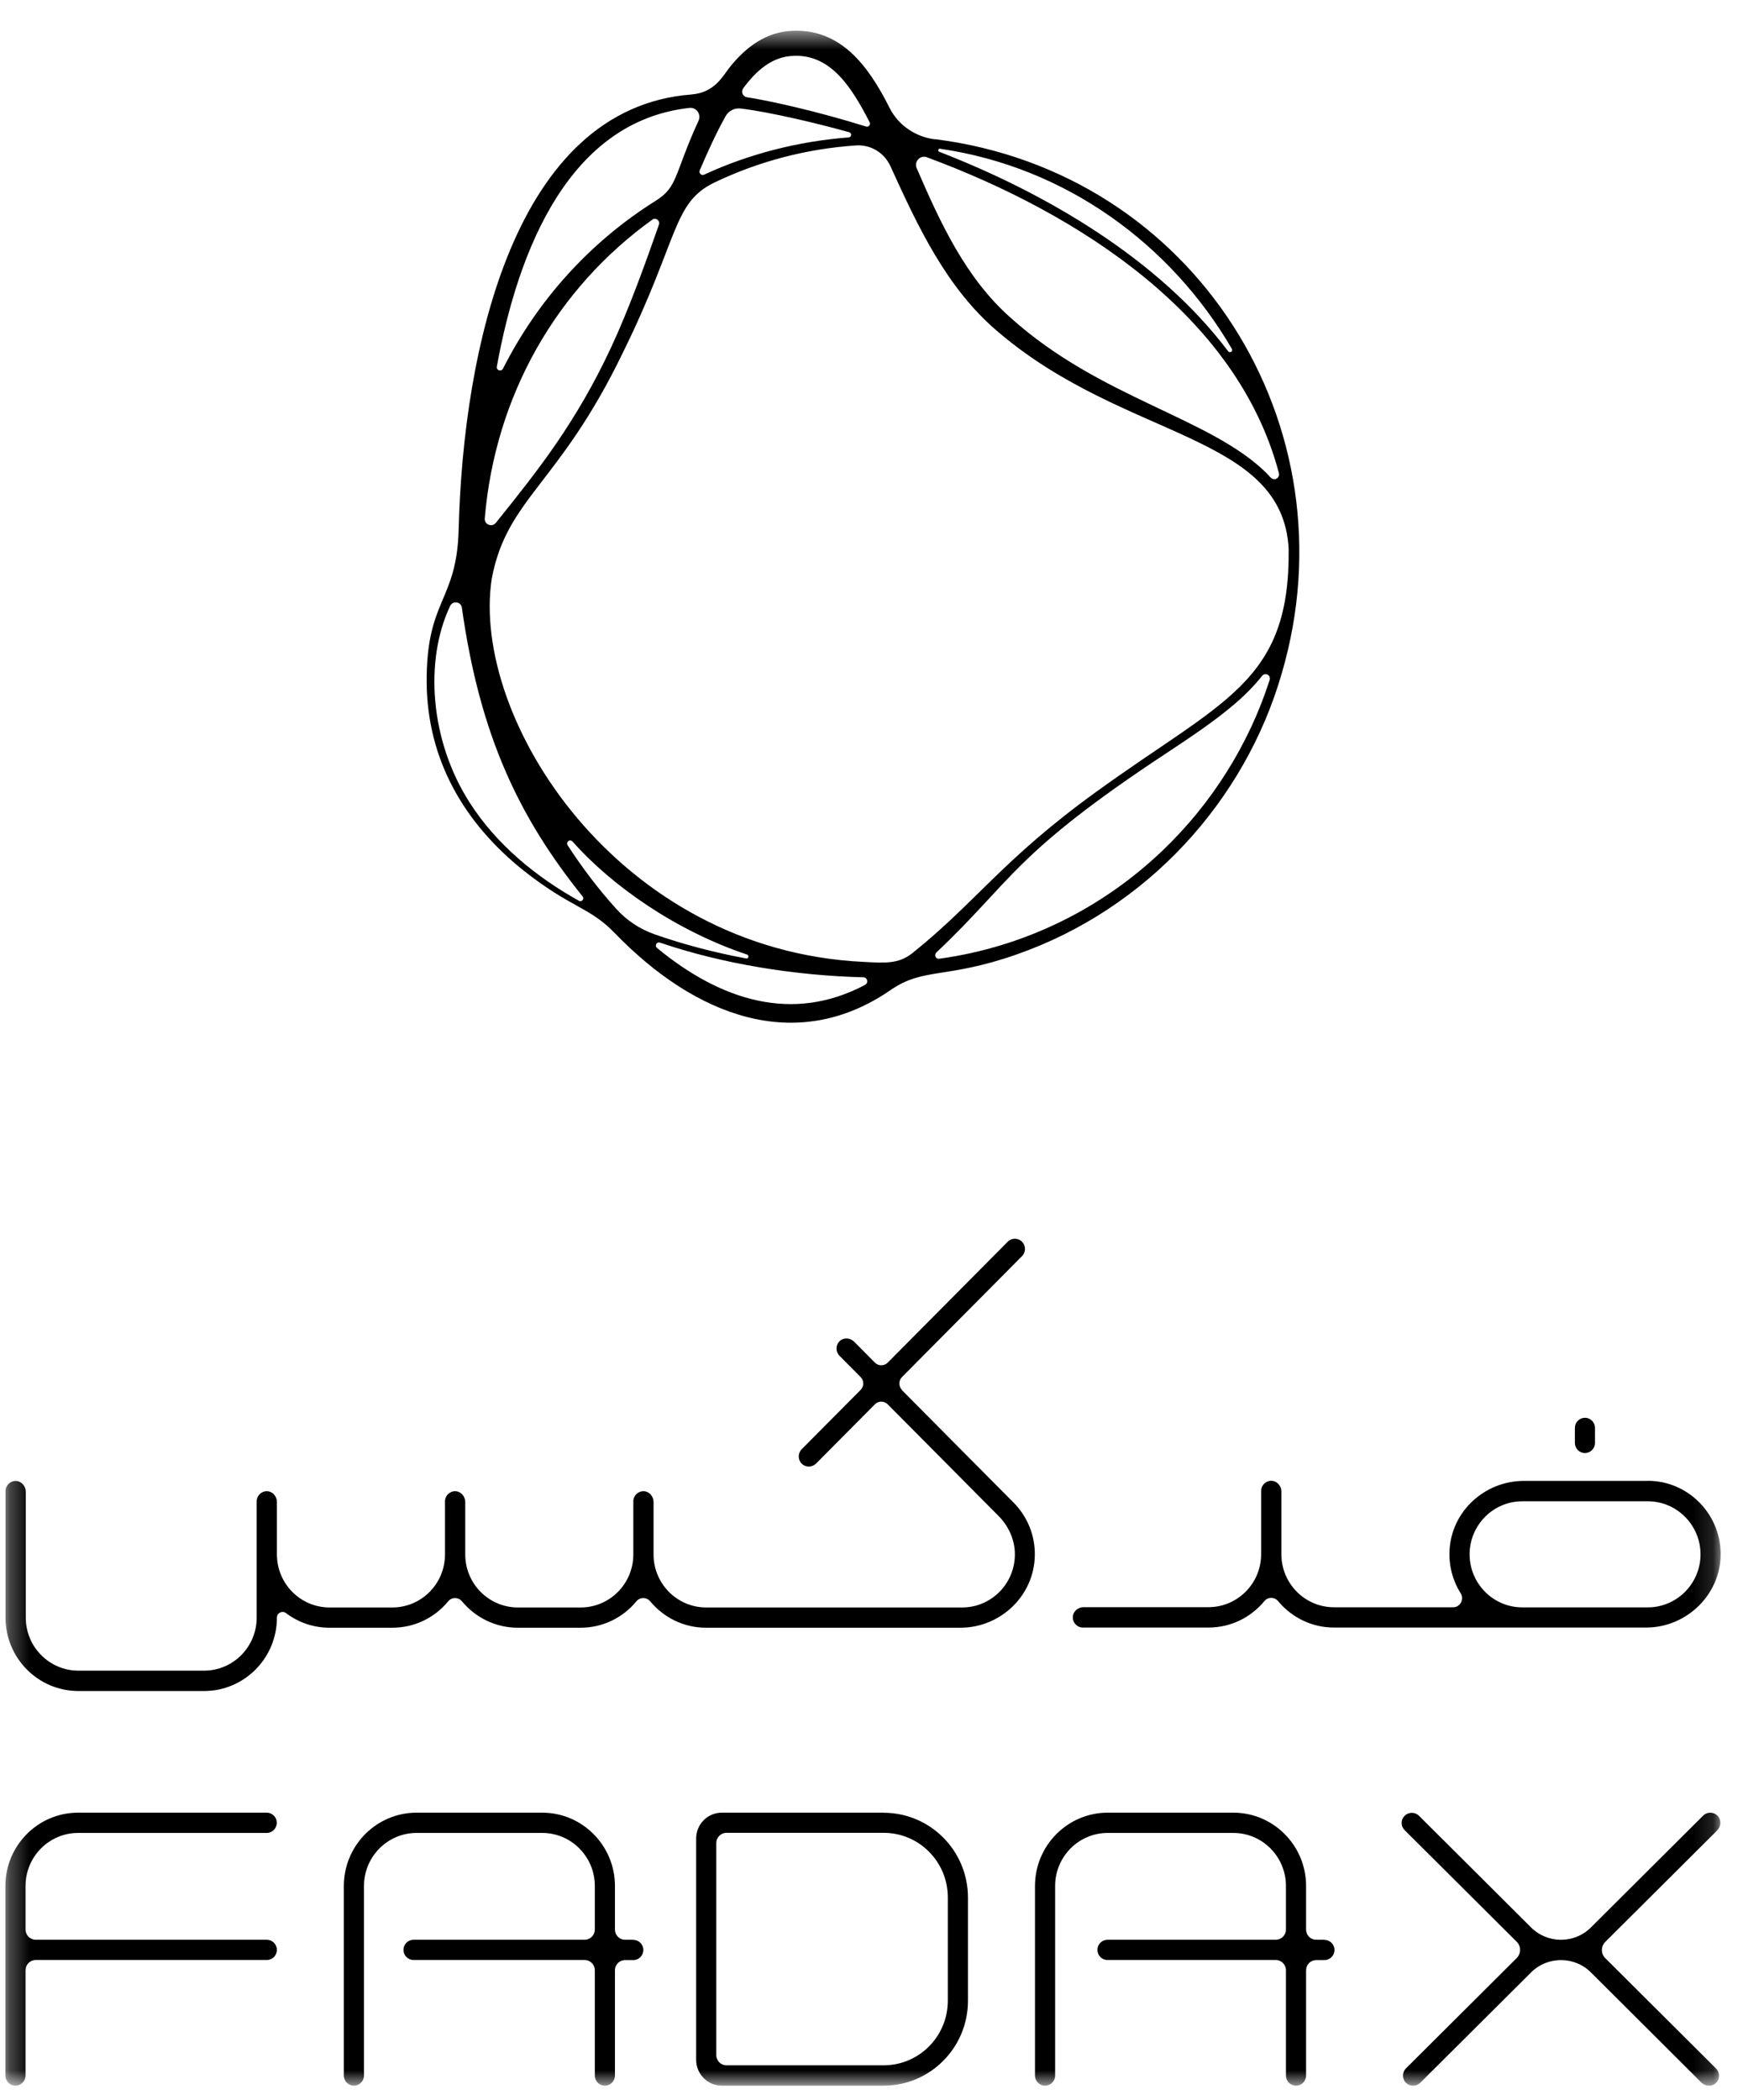 <svg xmlns="http://www.w3.org/2000/svg" width="88" height="106" viewBox="0 0 88 106" fill="none"><g id="fadax-vertical-logotype (1) 1"><g id="Clip path group"><mask id="mask0_0_1362" style="mask-type:luminance" maskUnits="userSpaceOnUse" x="0" y="1" width="87" height="105"><g id="clip0_776_4799"><path id="Vector" d="M86.868 1.556H0.272V105.268H86.868V1.556Z" fill="white"></path></g></mask><g mask="url(#mask0_0_1362)"><g id="Group"><path id="Vector_2" d="M31.973 97.899C31.973 97.899 31.546 97.899 31.536 97.899C31.261 97.888 31.047 97.663 31.047 97.382V95.186C31.047 93.143 29.4 91.485 27.372 91.485H21.037C19.008 91.485 17.36 93.143 17.36 95.186V104.753C17.36 105.034 17.589 105.264 17.869 105.264C18.149 105.264 18.377 105.034 18.377 104.753V95.186C18.377 93.706 19.567 92.508 21.037 92.508H27.372C28.841 92.508 30.031 93.706 30.031 95.186V97.382C30.031 97.668 29.802 97.899 29.517 97.899H20.879C20.599 97.899 20.37 98.129 20.37 98.41C20.37 98.692 20.599 98.922 20.879 98.922H29.517C29.802 98.922 30.031 99.153 30.031 99.439V104.753C30.031 105.034 30.259 105.264 30.539 105.264C30.819 105.264 31.047 105.034 31.047 104.753V99.439C31.047 99.163 31.261 98.938 31.536 98.927C31.546 98.927 31.968 98.927 31.973 98.927C32.252 98.927 32.481 98.697 32.481 98.415C32.481 98.134 32.252 97.904 31.973 97.904V97.899Z" fill="black"></path><path id="Vector_3" d="M66.866 97.899C66.866 97.899 66.439 97.899 66.429 97.899C66.154 97.888 65.941 97.663 65.941 97.382V95.186C65.941 93.143 64.294 91.485 62.265 91.485H55.93C53.901 91.485 52.254 93.143 52.254 95.186V104.753C52.254 105.034 52.483 105.264 52.762 105.264C53.042 105.264 53.271 105.034 53.271 104.753V95.186C53.271 93.706 54.46 92.508 55.93 92.508H62.265C63.734 92.508 64.924 93.706 64.924 95.186V97.382C64.924 97.668 64.695 97.899 64.41 97.899H55.915C55.635 97.899 55.406 98.129 55.406 98.41C55.406 98.692 55.635 98.922 55.915 98.922H64.41C64.695 98.922 64.924 99.153 64.924 99.439V104.753C64.924 105.034 65.153 105.264 65.432 105.264C65.712 105.264 65.941 105.034 65.941 104.753V99.439C65.941 99.163 66.154 98.938 66.429 98.927C66.439 98.927 66.861 98.927 66.866 98.927C67.146 98.927 67.375 98.697 67.375 98.415C67.375 98.134 67.146 97.904 66.866 97.904V97.899Z" fill="black"></path><path id="Vector_4" d="M3.948 92.508H13.466C13.745 92.508 13.974 92.278 13.974 91.996C13.974 91.715 13.745 91.485 13.466 91.485H3.948C1.919 91.485 0.272 93.143 0.272 95.186V104.753C0.272 105.034 0.501 105.264 0.78 105.264C1.06 105.264 1.289 105.034 1.289 104.753V99.439C1.289 99.153 1.518 98.922 1.802 98.922H13.471C13.751 98.922 13.979 98.692 13.979 98.41C13.979 98.129 13.751 97.899 13.471 97.899H1.802C1.518 97.899 1.289 97.668 1.289 97.382V95.186C1.289 93.706 2.479 92.508 3.948 92.508Z" fill="black"></path><path id="Vector_5" d="M44.614 91.485H36.444C35.727 91.485 35.147 92.068 35.147 92.79V103.959C35.147 104.681 35.727 105.264 36.444 105.264H44.614C46.963 105.264 48.87 103.345 48.87 100.98V95.774C48.87 93.404 46.963 91.49 44.614 91.49V91.485ZM47.853 100.975C47.853 102.777 46.404 104.236 44.614 104.236H36.677C36.393 104.236 36.164 104.005 36.164 103.719V93.02C36.164 92.734 36.393 92.503 36.677 92.503H44.614C46.404 92.503 47.853 93.962 47.853 95.764V100.97V100.975Z" fill="black"></path><path id="Vector_6" d="M86.692 92.38C86.874 92.201 86.915 91.909 86.768 91.705C86.58 91.439 86.203 91.418 85.985 91.638L80.321 97.279C79.487 98.109 78.135 98.109 77.301 97.279L71.642 91.643C71.444 91.444 71.118 91.444 70.915 91.643C70.716 91.843 70.716 92.165 70.915 92.365L76.574 98.001C76.802 98.226 76.802 98.595 76.574 98.825L70.981 104.394C70.783 104.594 70.783 104.917 70.981 105.116C71.179 105.316 71.504 105.316 71.708 105.116L77.301 99.547C78.135 98.718 79.487 98.718 80.321 99.547L85.893 105.101C86.076 105.28 86.366 105.326 86.575 105.178C86.839 104.988 86.859 104.62 86.641 104.4L81.048 98.83C80.819 98.605 80.819 98.236 81.048 98.006L86.692 92.386V92.38Z" fill="black"></path><path id="Vector_7" d="M83.196 74.741H76.937C74.975 74.741 73.292 76.256 73.185 78.232C73.139 79.036 73.353 79.788 73.744 80.413C73.937 80.72 73.724 81.119 73.363 81.119H67.353C65.884 81.119 64.694 79.921 64.694 78.442V75.278C64.694 75.002 64.486 74.751 64.211 74.736C63.916 74.721 63.672 74.956 63.672 75.248V78.437C63.672 79.916 62.482 81.114 61.013 81.114H54.703C54.429 81.114 54.18 81.324 54.164 81.6C54.149 81.897 54.383 82.143 54.673 82.143H61.013C62.147 82.143 63.164 81.626 63.835 80.807C64.013 80.592 64.348 80.592 64.526 80.807C65.203 81.621 66.214 82.143 67.348 82.143H83.109C85.169 82.143 86.907 80.448 86.872 78.375C86.836 76.364 85.199 74.736 83.191 74.736L83.196 74.741ZM83.196 81.124H76.856C75.391 81.124 74.197 79.921 74.197 78.447C74.197 76.973 75.391 75.77 76.856 75.77H83.196C84.66 75.77 85.855 76.973 85.855 78.447C85.855 79.921 84.66 81.124 83.196 81.124Z" fill="black"></path><path id="Vector_8" d="M45.54 70.149C45.362 69.969 45.362 69.678 45.54 69.499L51.6 63.397C51.798 63.197 51.798 62.87 51.6 62.67C51.402 62.47 51.077 62.47 50.878 62.67L44.818 68.772C44.64 68.951 44.35 68.951 44.172 68.772L43.125 67.717C42.931 67.523 42.606 67.492 42.403 67.676C42.184 67.876 42.179 68.214 42.382 68.424L43.45 69.499C43.628 69.678 43.628 69.969 43.45 70.149L40.476 73.143C40.277 73.343 40.277 73.67 40.476 73.87C40.577 73.972 40.704 74.019 40.837 74.019C40.969 74.019 41.096 73.967 41.198 73.87L44.172 70.876C44.35 70.696 44.64 70.696 44.818 70.876L50.41 76.506C50.919 77.018 51.234 77.704 51.239 78.431C51.249 79.915 50.055 81.129 48.58 81.129H35.656C34.186 81.129 32.996 79.931 32.996 78.451V75.805C32.996 75.529 32.788 75.278 32.514 75.262C32.219 75.247 31.975 75.482 31.975 75.774V78.451C31.975 79.931 30.785 81.129 29.316 81.129H26.148C24.679 81.129 23.489 79.931 23.489 78.451V75.805C23.489 75.529 23.28 75.278 23.006 75.262C22.711 75.247 22.467 75.482 22.467 75.774V78.451C22.467 79.931 21.277 81.129 19.808 81.129H16.64C15.171 81.129 13.981 79.931 13.981 78.451V75.805C13.981 75.529 13.773 75.278 13.498 75.262C13.203 75.247 12.959 75.482 12.959 75.774V81.64C12.959 83.12 11.77 84.318 10.3 84.318H3.96C2.491 84.318 1.301 83.12 1.301 81.64V75.288C1.301 75.012 1.092 74.761 0.818 74.745C0.523 74.73 0.279 74.965 0.279 75.257V81.64C0.279 83.688 1.926 85.346 3.96 85.346H10.3C12.334 85.346 13.981 83.688 13.981 81.64C13.981 81.405 14.246 81.272 14.434 81.41C15.049 81.876 15.812 82.152 16.64 82.152H19.808C20.942 82.152 21.959 81.635 22.63 80.816C22.808 80.601 23.143 80.601 23.321 80.816C23.997 81.63 25.009 82.152 26.143 82.152H29.31C30.444 82.152 31.461 81.635 32.132 80.816C32.31 80.601 32.646 80.601 32.824 80.816C33.5 81.63 34.512 82.152 35.645 82.152H48.483C50.517 82.152 52.225 80.53 52.246 78.482C52.256 77.479 51.87 76.537 51.168 75.831L45.529 70.154L45.54 70.149Z" fill="black"></path><path id="Vector_9" d="M80.02 73.336C80.3 73.336 80.528 73.106 80.528 72.824V72.067C80.528 71.786 80.3 71.555 80.02 71.555C79.741 71.555 79.512 71.786 79.512 72.067V72.824C79.512 73.106 79.741 73.336 80.02 73.336Z" fill="black"></path><path id="Vector_10" d="M47.201 7.033C46.225 6.91 45.356 6.326 44.913 5.446C43.825 3.276 42.422 1.448 40.012 1.556C38.705 1.597 37.668 2.364 36.855 3.378C36.468 3.869 36.077 4.678 34.897 4.77C25.959 5.466 23.386 17.649 23.157 26.71C23.066 30.395 21.52 30.211 21.541 34.434C21.571 38.355 23.437 41.534 26.411 43.919C28.862 45.859 29.742 45.752 31.043 47.098C35.065 51.254 40.175 53.271 44.969 49.964C46.632 48.818 47.76 49.417 51.309 48.178C57.929 45.869 62.861 40.402 64.712 33.989C68.377 21.504 60.344 8.681 47.201 7.023V7.033ZM47.471 7.509C53.801 8.43 59.109 12.315 62.195 17.608C62.225 17.66 62.21 17.726 62.159 17.757C62.108 17.787 62.042 17.777 62.007 17.731C58.509 13.083 52.814 9.751 47.425 7.662C47.334 7.627 47.369 7.488 47.466 7.504L47.471 7.509ZM46.8 7.939C54.487 10.785 62.474 15.94 64.569 23.879C64.6 23.986 64.549 24.104 64.452 24.155C64.239 24.273 64.122 24.058 63.939 23.874C61.097 21.069 55.545 20.106 51.03 16.042C48.762 14.046 47.471 11.241 46.281 8.487C46.139 8.154 46.459 7.811 46.8 7.934V7.939ZM37.526 4.453C38.177 3.572 38.98 2.851 40.058 2.82C41.964 2.728 43.027 4.458 43.907 6.173C43.968 6.291 43.856 6.429 43.729 6.388C41.212 5.6 38.766 5.067 37.709 4.908C37.495 4.878 37.399 4.627 37.526 4.453ZM35.329 8.594C35.711 7.703 36.163 6.7 36.636 5.861C36.789 5.589 37.089 5.441 37.394 5.477C38.863 5.651 41.324 6.239 42.874 6.674C43.017 6.715 42.996 6.925 42.849 6.936C40.287 7.13 37.77 7.785 35.553 8.814C35.411 8.881 35.268 8.737 35.329 8.594ZM25.084 18.504C26.172 12.515 28.776 6.117 34.806 5.446C35.157 5.405 35.416 5.768 35.268 6.091C34.017 8.824 34.241 9.423 33.102 10.135C29.782 12.218 27.154 15.136 25.394 18.606C25.308 18.775 25.049 18.694 25.084 18.504ZM32.935 11.082C33.108 10.959 33.336 11.133 33.27 11.333C32.584 13.298 31.745 15.617 30.86 17.521C29.091 21.309 27.194 23.705 25.034 26.387C24.84 26.628 24.449 26.474 24.474 26.167C24.998 19.958 28.094 14.563 32.94 11.082H32.935ZM29.233 45.465C27.057 44.257 25.064 42.614 23.727 40.53C21.683 37.362 21.434 33.303 22.725 30.585C22.863 30.298 23.279 30.364 23.32 30.677C24.235 37.162 26.223 41.273 29.416 45.245C29.513 45.373 29.37 45.542 29.228 45.465H29.233ZM31.099 45.854C30.25 44.917 29.416 43.832 28.659 42.66C28.613 42.593 28.628 42.501 28.694 42.45C28.76 42.399 28.847 42.409 28.903 42.471C30.901 44.718 34.134 46.98 37.719 48.178C37.77 48.193 37.795 48.25 37.785 48.301C37.775 48.352 37.724 48.383 37.668 48.373C36.102 48.081 34.531 47.676 33.046 47.154C32.294 46.888 31.633 46.448 31.099 45.854ZM43.683 49.703C40.022 51.648 36.397 50.502 33.173 47.845C33.112 47.794 33.097 47.712 33.133 47.645C33.169 47.579 33.25 47.548 33.321 47.574C36.519 48.664 40.17 49.238 43.591 49.325C43.795 49.33 43.861 49.606 43.678 49.703H43.683ZM64.102 34.316C63.054 37.582 61.173 40.561 58.697 42.926C55.662 45.828 51.752 47.794 47.415 48.388C47.339 48.398 47.262 48.357 47.232 48.285C47.201 48.214 47.216 48.132 47.272 48.075C51.136 44.436 51.106 43.131 58.992 37.945C60.136 37.183 61.29 36.425 62.353 35.514C62.846 35.094 63.313 34.623 63.725 34.106C63.791 34.024 63.908 33.999 64 34.05C64.091 34.101 64.137 34.209 64.102 34.311V34.316ZM55.362 39.952C50.618 43.376 49.291 45.521 46.062 48.106C45.366 48.664 44.654 48.603 43.607 48.547C31.186 47.963 23.762 36.272 24.825 29.218C25.588 25.143 28.221 24.483 31.445 17.803C34.302 12.008 33.936 10.232 36.087 9.203C38.344 8.128 40.714 7.514 43.205 7.34C43.917 7.289 44.623 7.668 44.954 8.384C46.337 11.42 47.796 14.573 50.409 16.764C56.811 22.226 64.757 21.857 65.062 27.708C65.134 34.449 61.753 35.325 55.362 39.952Z" fill="black"></path></g></g></g></g></svg>